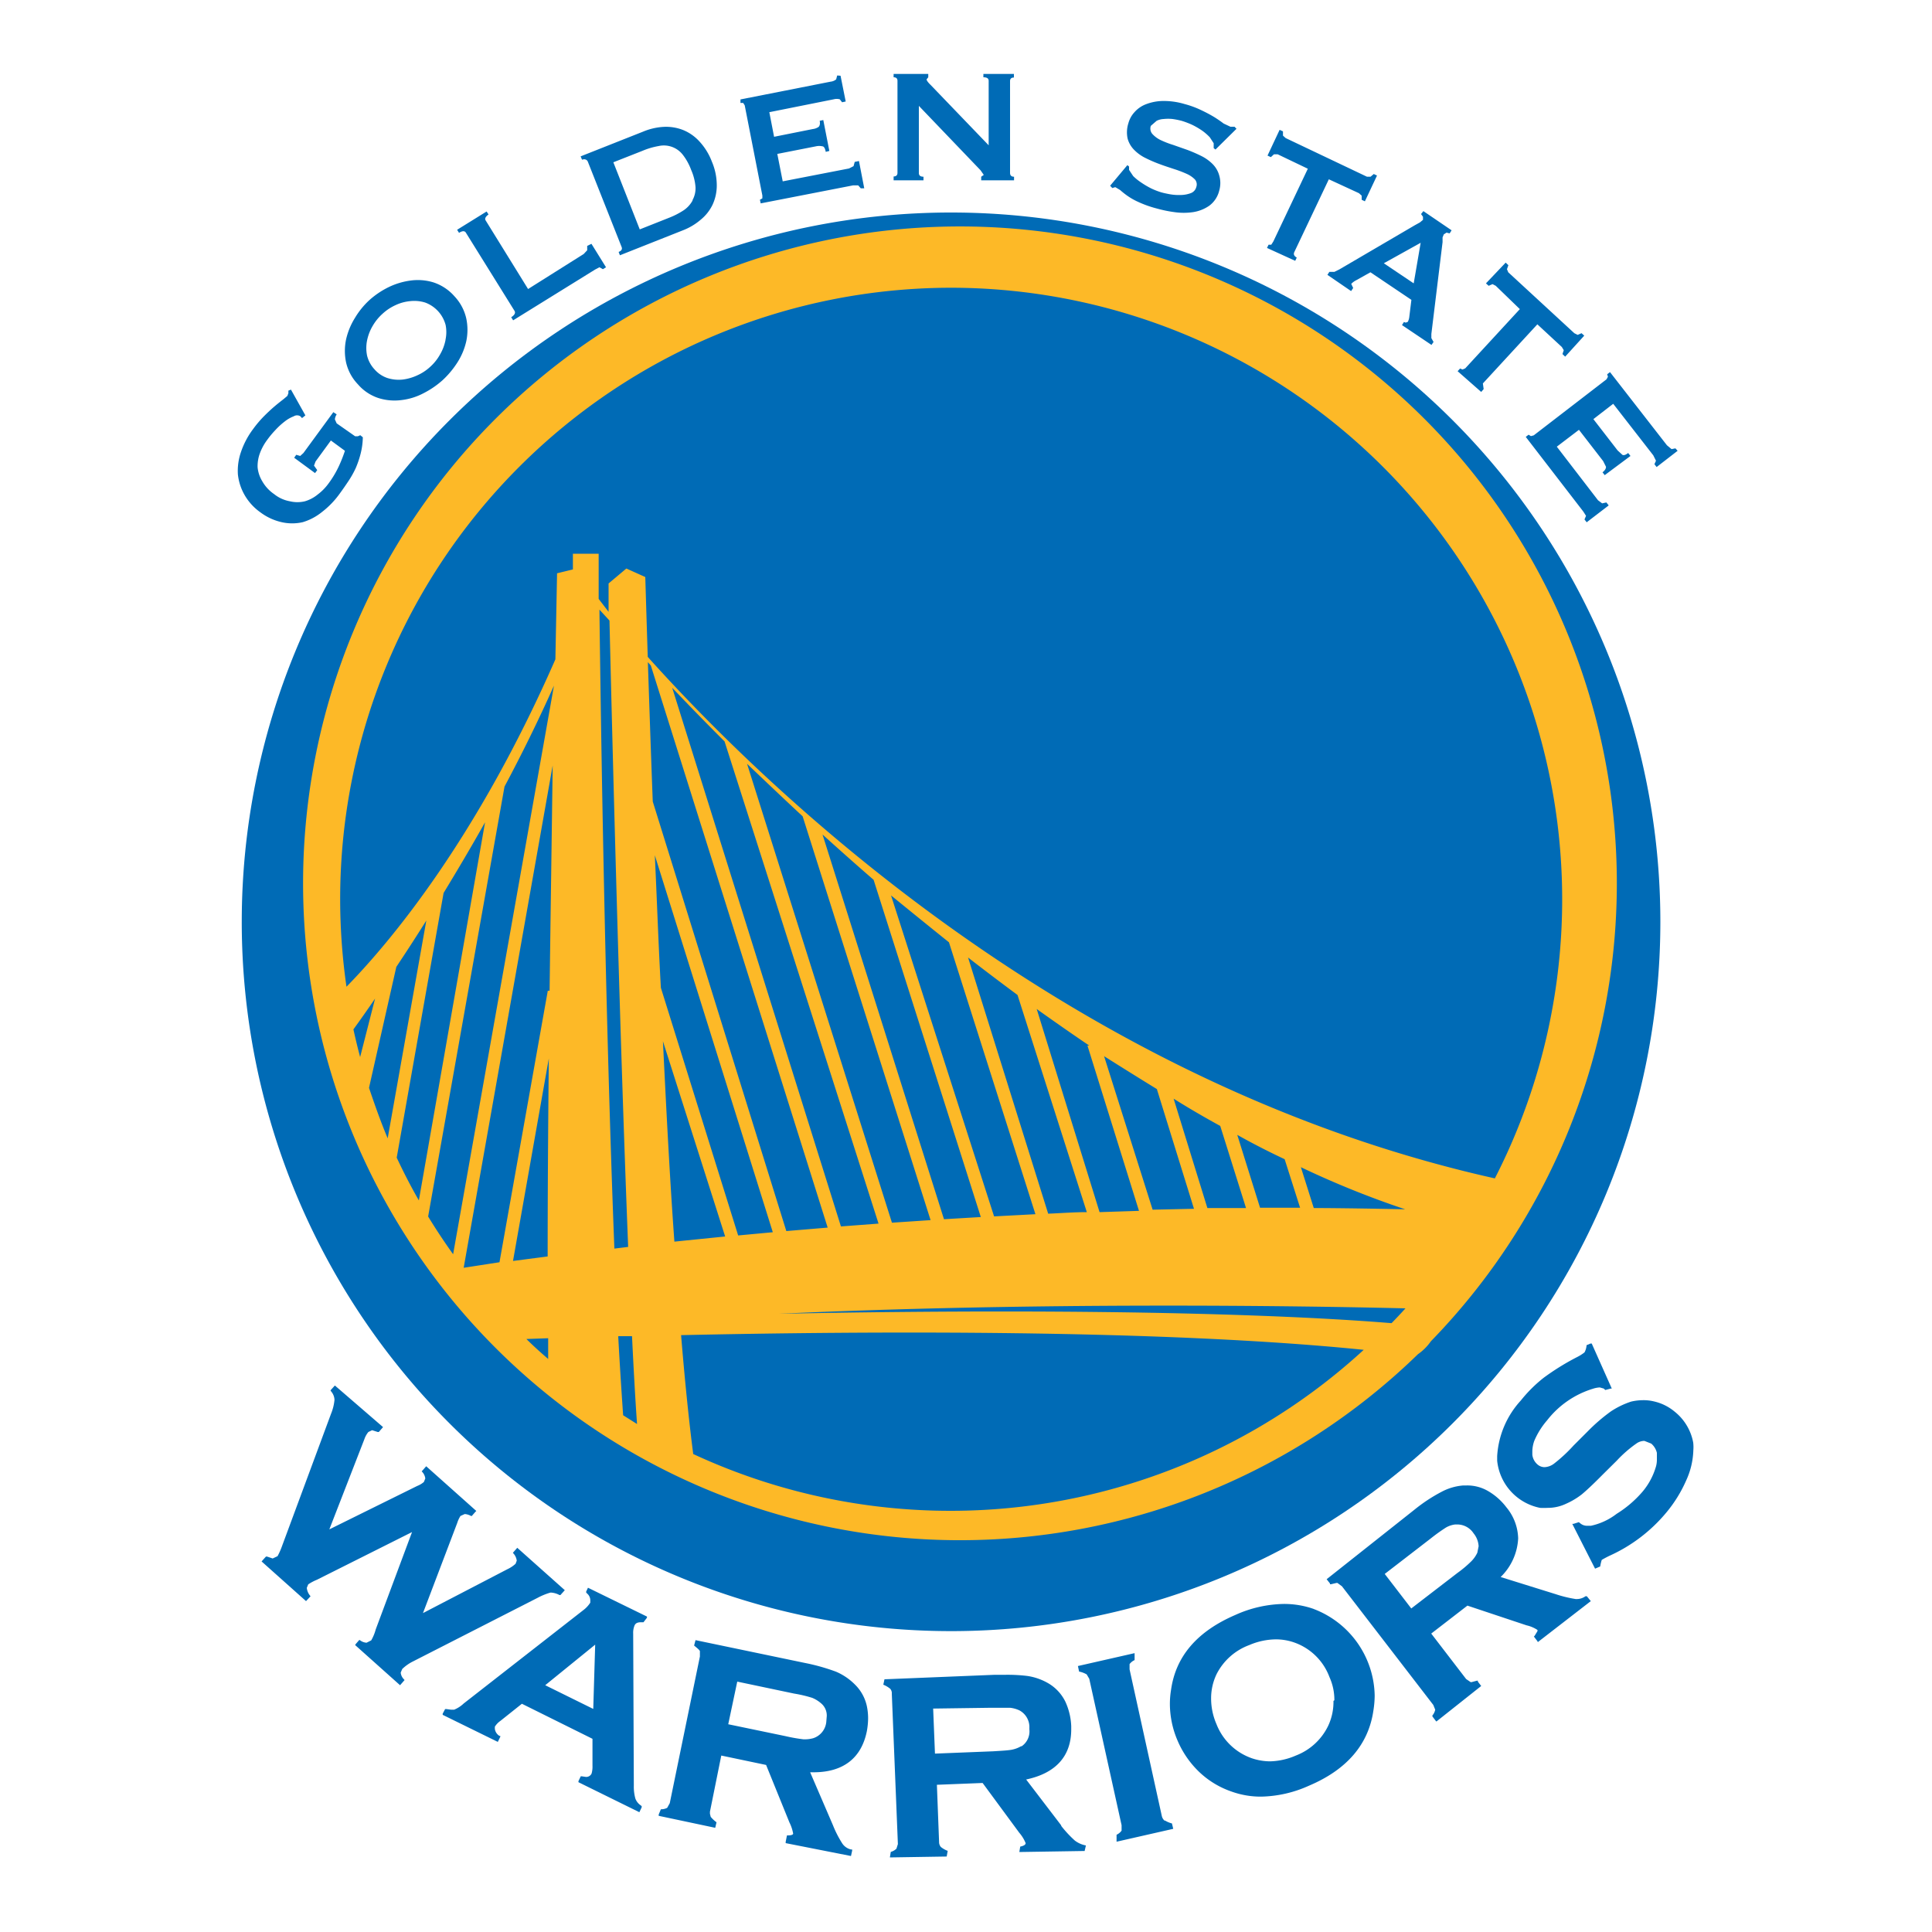 <svg id="Layer_1" data-name="Layer 1" xmlns="http://www.w3.org/2000/svg" viewBox="0 0 150 150"><defs><style>.cls-1{fill:#006bb6;}.cls-2{fill:#fdb927;}</style></defs><title>Artboard 1 copy 8</title><path class="cls-1" d="M32.05,129l9.68-4.94a5.07,5.07,0,0,1,1-.41h.08a1.58,1.58,0,0,1,.63.19l.07,0,.27-.3.07-.08-3.69-3.29-.28.32-.06.07.06.07a1,1,0,0,1,.24.54l-.09.24a2.53,2.53,0,0,1-.65.43l-6.54,3.4,2.66-7a2.32,2.32,0,0,1,.25-.54l.33-.15a1.12,1.12,0,0,1,.49.15l.06,0,.27-.31.08-.08-3.89-3.47-.28.32-.07.07.06.07a.91.91,0,0,1,.22.49l-.11.27a1.78,1.78,0,0,1-.52.31l-6.82,3.37,2.72-7a1.77,1.77,0,0,1,.31-.56l.29-.14.44.14.08,0,.27-.31.06-.07L26,107.57l-.29.32-.05.06.05.08a1.07,1.07,0,0,1,.26.65,3.76,3.76,0,0,1-.27,1.09L21.91,120a5.76,5.76,0,0,1-.36.82l-.38.18-.44-.15-.08,0-.27.3-.07.08,3.45,3.08.29-.31.06-.06-.05-.07a1.11,1.11,0,0,1-.24-.59l.11-.27a3.81,3.81,0,0,1,.68-.36l7.38-3.7-2.82,7.56a3.47,3.47,0,0,1-.35.85l-.36.18a.93.93,0,0,1-.48-.17l-.08-.05-.27.31-.06.09,3.49,3.12.28-.32.07-.08-.05-.06a.86.86,0,0,1-.25-.52l.12-.28A3.33,3.33,0,0,1,32.05,129Zm13.46-5.43,0,.07.06.07a.7.7,0,0,1,.26.5l0,.22a2.24,2.24,0,0,1-.54.58L36,132.26a2.39,2.39,0,0,1-.74.48l-.25,0-.36-.05-.09,0-.19.36,0,.09,4.28,2.1.19-.39,0-.08-.07,0a.76.76,0,0,1-.35-.54l0-.17a1.53,1.53,0,0,1,.43-.45l1.67-1.33L46,135v2.09a1.91,1.91,0,0,1-.07.61.46.46,0,0,1-.44.26l-.33-.05-.07,0-.18.38,0,.08,4.73,2.33.18-.38,0-.09-.07-.06a1.09,1.09,0,0,1-.42-.53,3.43,3.43,0,0,1-.12-1l-.05-11.82a1.48,1.48,0,0,1,.11-.63c.08-.16.21-.23.47-.24l.22,0,.27-.35,0-.09-4.58-2.24Zm.55,9.11-3.73-1.84,3.88-3.15Zm20.32-1.89a4.63,4.63,0,0,0-1.47-1,15.65,15.65,0,0,0-2.42-.68L54,127.34l-.11.42c.28.23.41.34.45.43l0,.23v.19L52,140l-.2.36a1,1,0,0,1-.49.11l-.17.41v.1l4.39.93.1-.43a2.4,2.4,0,0,1-.45-.42l-.06-.24,0-.16L56,136.3l3.48.73,1.81,4.46a3.19,3.19,0,0,1,.29.87v0c0,.07-.11.14-.4.14h-.08L61,143l0,.1,5.07,1,.09-.41,0-.1-.1,0a1.12,1.12,0,0,1-.65-.44,8.27,8.27,0,0,1-.74-1.44l-1.77-4.11h.26c2.28,0,3.71-1.07,4.14-3.18a5.86,5.86,0,0,0,.1-1,4.7,4.7,0,0,0-.09-.92A3.33,3.33,0,0,0,66.38,130.79Zm-2.23,2.93a1.48,1.48,0,0,1-1,1.23,2.35,2.35,0,0,1-.6.09h-.17a13,13,0,0,1-1.41-.25l-4.43-.92.7-3.31,4.42.93a10.15,10.15,0,0,1,1.4.33,2.47,2.47,0,0,1,.67.41,1.23,1.23,0,0,1,.46,1Zm18.24,8-2.72-3.56c2.31-.49,3.51-1.82,3.5-3.92v-.22a5,5,0,0,0-.45-1.89,3.37,3.37,0,0,0-1.28-1.41,4.55,4.55,0,0,0-1.68-.6,12.77,12.77,0,0,0-1.65-.09c-.27,0-.56,0-.86,0l-8.58.35-.09.42a2,2,0,0,1,.54.32.53.53,0,0,1,.12.39l.47,11.62v.05l-.11.35a1,1,0,0,1-.44.25l-.07.43,4.41-.07.08-.44a1.88,1.88,0,0,1-.53-.3.58.58,0,0,1-.14-.39l-.17-4.44,3.55-.14,2.85,3.87a2.84,2.84,0,0,1,.49.8h0c0,.1-.09.2-.42.27l-.07.42,5.07-.08.1-.43a2,2,0,0,1-.86-.38A8.83,8.83,0,0,1,82.39,141.76ZM68.77,130.54h.3Zm.43,13.62Zm10-.4h0Zm.07-8.18a2.29,2.29,0,0,1-.73.27c-.27.05-.75.08-1.43.12l-4.52.18-.14-3.5h.17l4.36-.06.89,0c.23,0,.42,0,.54,0a2.28,2.28,0,0,1,.75.21,1.47,1.47,0,0,1,.76,1.37v.1A1.4,1.4,0,0,1,79.32,135.58Zm11.14,5.77a.68.68,0,0,1-.21-.37l-2.5-11.37,0-.19,0-.22a1,1,0,0,1,.39-.31v-.44l0-.1-4.4,1,.09.43a1.93,1.93,0,0,1,.59.22l.2.34,2.51,11.37,0,.2,0,.22a1,1,0,0,1-.39.32v.44l0,.1,4.4-1-.1-.42A1.87,1.87,0,0,1,90.46,141.35ZM102,124.92a6.93,6.93,0,0,0-2.32-.39,9.47,9.47,0,0,0-3.76.85c-3,1.29-4.64,3.24-5,5.82a6.65,6.65,0,0,0-.09,1.08,7.24,7.24,0,0,0,.6,2.87,7.35,7.35,0,0,0,1.55,2.3,6.86,6.86,0,0,0,2.59,1.63,6.72,6.72,0,0,0,2.33.41,9.41,9.41,0,0,0,3.73-.85c2.93-1.24,4.62-3.2,5-5.83a7.78,7.78,0,0,0,.1-1.15,7.33,7.33,0,0,0-4.74-6.74Zm1.53,7.14a4.35,4.35,0,0,1-.41,1.93,4.61,4.61,0,0,1-2.51,2.31,5.3,5.3,0,0,1-2,.45,4.5,4.5,0,0,1-1.39-.23,4.56,4.56,0,0,1-2.77-2.65,5,5,0,0,1-.42-2,4.33,4.33,0,0,1,.42-1.88A4.65,4.65,0,0,1,97,127.72a5.34,5.34,0,0,1,2.06-.44,4.3,4.3,0,0,1,1.36.22,4.51,4.51,0,0,1,2.8,2.71,4.28,4.28,0,0,1,.38,1.8Zm19.67-8.13-.1,0a1.16,1.16,0,0,1-.69.22h-.07a9.66,9.66,0,0,1-1.56-.38l-4.27-1.33a4.49,4.49,0,0,0,1.36-3,3.92,3.92,0,0,0-.92-2.42,4.8,4.8,0,0,0-1.46-1.28,3.2,3.2,0,0,0-1.62-.41h-.25a4.27,4.27,0,0,0-1.69.49,12.66,12.66,0,0,0-2.11,1.39L103,122.61l.26.33,0,.06.08,0,.42-.1h.08l.35.26,7.09,9.21.15.37v0a1,1,0,0,1-.22.45l0,.07.24.32.07.08L115,130.9l-.26-.34,0-.07-.08,0-.41.11h-.07l-.35-.24-2.71-3.53,2.81-2.17,4.59,1.53a2.55,2.55,0,0,1,.85.36l0,.09-.22.36-.06.06.26.34.05.09,4.11-3.18-.27-.33Zm-8.5-3.38a2.37,2.37,0,0,1-.45.65,8.91,8.91,0,0,1-1.09.92l-3.59,2.76-2.06-2.68,3.58-2.76a14.14,14.14,0,0,1,1.17-.84,1.86,1.86,0,0,1,.72-.24l.22,0a1.52,1.52,0,0,1,1.21.69,1.72,1.72,0,0,1,.39,1ZM131.46,112a4,4,0,0,0-1.44-2.4,3.83,3.83,0,0,0-1.63-.8,3.35,3.35,0,0,0-.83-.09,4.13,4.13,0,0,0-.92.11,6.47,6.47,0,0,0-1.57.76,13.73,13.73,0,0,0-1.77,1.52l-1.13,1.13a11.88,11.88,0,0,1-1.52,1.41,1.32,1.32,0,0,1-.73.27.83.83,0,0,1-.55-.21,1.17,1.17,0,0,1-.4-.75l0-.29a2.56,2.56,0,0,1,.15-.79,6.06,6.06,0,0,1,1-1.6,7.15,7.15,0,0,1,3.56-2.45,2,2,0,0,1,.53-.1l.31.09.11.11.42-.11.09,0-1.56-3.5-.09,0-.31.13a1.33,1.33,0,0,1-.16.56,3.45,3.45,0,0,1-.59.37,19,19,0,0,0-2.58,1.6,10.89,10.89,0,0,0-1.77,1.76,7,7,0,0,0-1.84,4.32l0,.36a4.16,4.16,0,0,0,3.33,3.66,5.46,5.46,0,0,0,.58,0,3.29,3.29,0,0,0,1.44-.32,5.78,5.78,0,0,0,1.21-.72c.34-.28.88-.78,1.62-1.53l1.11-1.1a9.54,9.54,0,0,1,1.57-1.36,1.09,1.09,0,0,1,.57-.17l.53.21a1.34,1.34,0,0,1,.44.72l0,.48a2,2,0,0,1-.06.54,5.31,5.31,0,0,1-1.06,2,8.64,8.64,0,0,1-2,1.71,5,5,0,0,1-2,.93l-.26,0a.82.82,0,0,1-.58-.2l-.1-.08-.41.13-.1,0,1.77,3.48.4-.17a3.28,3.28,0,0,1,.12-.51s.23-.14.6-.32a12.31,12.31,0,0,0,4.44-3.39,10.43,10.43,0,0,0,1.52-2.47,6,6,0,0,0,.55-2.33A3.05,3.05,0,0,0,131.46,112Z"/><path class="cls-1" d="M128.91,71.58A55.07,55.07,0,1,1,73.85,16.5a55.06,55.06,0,0,1,55.06,55.08"/><path class="cls-2" d="M111.09,104.14a51,51,0,1,0-1,1A4,4,0,0,0,111.09,104.14ZM60.47,102c20.25-.92,40.31-.62,48.65-.42-.35.39-.71.77-1.08,1.15C101.85,102.22,87.38,101.48,60.47,102ZM30.77,75.07c.74-1.11,1.52-2.31,2.33-3.6l-3,16.91c-.54-1.28-1-2.59-1.45-3.92Zm-2.81,7c-.19-.71-.36-1.42-.52-2.15.5-.69,1.06-1.48,1.68-2.39Zm6.48-12.74c1.05-1.73,2.14-3.56,3.22-5.49L32.52,93.2c-.62-1.08-1.19-2.19-1.72-3.32Zm4.73-8.26c1.34-2.51,2.64-5.15,3.84-7.84L35.18,97.38c-.68-.95-1.33-1.93-1.94-2.93Zm7.37-13.74.78.85c.19,8.1.78,31.75,1.45,48.63l-1.07.13C47,79.1,46.65,56.58,46.54,47.32ZM84.41,81.07l0,.07h0l0-.07.16.11-.14,0,4,12.83-3.06.1L80.49,78.34C81.84,79.3,83.14,80.21,84.41,81.07ZM102,93.79l-1-3.17a71.25,71.25,0,0,0,8.1,3.27C106.71,93.84,104.34,93.8,102,93.79ZM99.74,90l1.2,3.77H97.83l-1.77-5.66C97.36,88.84,98.59,89.46,99.74,90Zm-5-2.58,2,6.37-3,0-2.62-8.49C92.41,86.11,93.63,86.81,94.78,87.44Zm-4.92-2.86,2.88,9.29-3.21.07L85.72,82Q87.87,83.36,89.86,84.58ZM79,77.25l5.38,16.86c-1,0-2,.08-3,.12L75.16,74.34C76.47,75.36,77.75,76.32,79,77.25Zm-5.32-4.08,6.71,21.1-3.21.17-8-24.92C70.75,70.8,72.23,72,73.69,73.17Zm-5.85-4.85,8.32,26.17-2.86.17L63.86,64.79Q65.88,66.62,67.84,68.32Zm-5.51-4.93,9.93,31.34-3,.2L58,59.3C59.48,60.71,60.92,62.08,62.33,63.39Zm-6.06-5.81L68.21,95l-2.92.22L52.19,53.4C53.56,54.84,54.93,56.24,56.27,57.58Zm-5.73-5.91L64.26,95.31l-3.21.27L50.68,62.23c-.16-4.19-.28-7.9-.38-10.82ZM42.67,76.92l-.14,0L38.78,98,36,98.43l6.91-39C42.84,64.7,42.75,70.79,42.67,76.92ZM50.84,66.4,60,95.67l-2.69.25-6-19.23C51.11,73.15,51,69.68,50.84,66.4Zm.63,14.44L56.3,96l-3.94.4C52,91.47,51.73,86.14,51.47,80.84ZM39.83,97.9l2.78-15.72c-.06,5.52-.09,10.85-.09,15.37Zm2.73,6c0,.57,0,1.11,0,1.61-.58-.5-1.14-1-1.69-1.55Zm5.45-.16,1.06,0c.13,2.67.26,5,.39,6.82l-1.08-.68C48.25,108,48.12,106,48,103.78ZM73.82,22.34a47.49,47.49,0,0,1,42.24,69.15C83,84.1,59.51,61.27,50.29,51c-.12-3.84-.19-6.2-.19-6.2l-1.47-.66L47.25,45.3s0,.81,0,2.2l-.77-1c0-2.22,0-3.51,0-3.51h-2l0,1.22-1.23.3-.13,6.68c-6.13,14-12.87,22-16.22,25.42a48.2,48.2,0,0,1-.49-6.84A47.47,47.47,0,0,1,73.82,22.34Zm-20,90.54c-.33-2.55-.65-5.68-.94-9.22,14.75-.32,37.36-.45,53,1.14a47.43,47.43,0,0,1-52.08,8.08Z"/><path class="cls-1" d="M27.79,33.87l-.22,0-1.43-1L26,32.56a.86.86,0,0,1,.14-.39L25.88,32l-2.32,3.17-.25.23L23,35.31l-.16.23,1.62,1.19.17-.23-.25-.35.12-.32,1.19-1.63,1.09.8a11.11,11.11,0,0,1-.46,1.17,7.71,7.71,0,0,1-.83,1.39,4,4,0,0,1-.82.83,2.81,2.81,0,0,1-1,.53,2.5,2.5,0,0,1-1.16,0,2.71,2.71,0,0,1-1.23-.56,3,3,0,0,1-.92-1A2.56,2.56,0,0,1,20,36.28a2.9,2.9,0,0,1,.19-1.12,4.07,4.07,0,0,1,.55-1,7.24,7.24,0,0,1,.64-.77,5.62,5.62,0,0,1,.73-.67,2.69,2.69,0,0,1,.7-.4.48.48,0,0,1,.51,0l.13.14.26-.21-1.12-2-.2.08v.2l-.08.21L22,31c-.18.14-.4.31-.66.53s-.53.47-.83.77a8.7,8.7,0,0,0-.85,1,6.35,6.35,0,0,0-.95,1.79,4.47,4.47,0,0,0-.24,1.74A4.08,4.08,0,0,0,19,38.45a4.24,4.24,0,0,0,1.22,1.33,4.34,4.34,0,0,0,1.64.76,3.68,3.68,0,0,0,1.65,0A4.34,4.34,0,0,0,25,39.75a6.75,6.75,0,0,0,1.4-1.46c.22-.3.44-.62.66-.95a7.39,7.39,0,0,0,.56-1,7.53,7.53,0,0,0,.39-1.16,5.6,5.6,0,0,0,.16-1.23l-.2-.16ZM35.28,23a3.71,3.71,0,0,0-1.61-1.07,4.14,4.14,0,0,0-1.78-.15,5.58,5.58,0,0,0-1.73.52,6.52,6.52,0,0,0-1.48,1,6.14,6.14,0,0,0-1.12,1.38,5.37,5.37,0,0,0-.69,1.67,4.32,4.32,0,0,0,0,1.79,3.62,3.62,0,0,0,.92,1.7,3.57,3.57,0,0,0,1.61,1.07,4.14,4.14,0,0,0,1.78.15,4.86,4.86,0,0,0,1.72-.54,6.89,6.89,0,0,0,1.46-1,7,7,0,0,0,1.14-1.36,5.16,5.16,0,0,0,.7-1.66,4.27,4.27,0,0,0,0-1.78A3.7,3.7,0,0,0,35.28,23Zm-.69,3.4a3.62,3.62,0,0,1-.43,1.13,3.74,3.74,0,0,1-.76.95,3.67,3.67,0,0,1-1,.66,3.76,3.76,0,0,1-1.15.33,2.89,2.89,0,0,1-1.17-.12,2.3,2.3,0,0,1-1-.67,2.41,2.41,0,0,1-.58-1.07,2.93,2.93,0,0,1,0-1.18,3.66,3.66,0,0,1,.43-1.12,3.87,3.87,0,0,1,.76-.94,3.78,3.78,0,0,1,1-.67,3.4,3.4,0,0,1,1.16-.32,2.85,2.85,0,0,1,1.16.11,2.55,2.55,0,0,1,1.59,1.75A2.83,2.83,0,0,1,34.59,26.37Zm11-7.31,0,.34-.27.29L41,22.44l-3.29-5.32c-.1-.15,0-.31.22-.47l-.15-.23-2.29,1.42.15.24c.26-.17.45-.17.54,0l3.77,6.06c.09.16,0,.32-.26.49l.15.24,6.36-3.94.34-.18.27.15.24-.15-1.13-1.82ZM54.32,11A3.5,3.5,0,0,0,53,10.08a3.65,3.65,0,0,0-1.48-.23,4.83,4.83,0,0,0-1.59.37l-4.85,1.92.11.26c.22-.08.37,0,.44.13l2.63,6.64c.07.17,0,.3-.23.39l.1.26L53,17.89a4.76,4.76,0,0,0,1.4-.83,3.41,3.41,0,0,0,.93-1.18,3.56,3.56,0,0,0,.32-1.52,4.71,4.71,0,0,0-.38-1.81A4.82,4.82,0,0,0,54.32,11Zm-.55,4.57a2.18,2.18,0,0,1-.68.75,6.14,6.14,0,0,1-1.15.59l-2.27.9L47.62,12.6l2.26-.89a5.71,5.71,0,0,1,1.25-.37A1.86,1.86,0,0,1,53,12a4.34,4.34,0,0,1,.66,1.19A4.08,4.08,0,0,1,54,14.53,1.91,1.91,0,0,1,53.77,15.53Zm12.59-3-.09.33-.35.18-5.15,1-.42-2.13,3-.59a1.15,1.15,0,0,1,.5,0c.13,0,.22.19.26.43l.28-.07-.47-2.4-.28.06c.05.23,0,.39-.08.47a1,1,0,0,1-.46.17l-3,.6-.37-1.91,5-1a.91.91,0,0,1,.47,0l.18.23.28-.06-.4-2L65,5.86l-.08.3a.79.79,0,0,1-.43.18l-7,1.38,0,.27.21,0,.12.19,1.37,7,0,.22-.19.11.06.28,7.18-1.4.39,0,.2.23.27,0-.41-2.12ZM76.35,6c.28,0,.41.09.41.28v5l-4.5-4.68c-.22-.21-.32-.36-.32-.44L72.07,6V5.74H69.38V6c.2,0,.3.09.3.28v7.14c0,.18-.1.28-.3.28V14H71.7v-.28c-.24,0-.36-.09-.36-.29V8.22l4.79,5,.25.36-.2.14V14h2.55v-.28c-.2,0-.3-.09-.31-.28V6.3c0-.19.1-.28.3-.28V5.74H76.35ZM89.8,9.38a1.35,1.35,0,0,1,.55-.14,3.22,3.22,0,0,1,.69,0,6.18,6.18,0,0,1,.7.14,6.36,6.36,0,0,1,.86.33,6.1,6.1,0,0,1,.76.45,4.07,4.07,0,0,1,.57.5l.3.46,0,.38.14.11L96,10l-.15-.16h-.32L95,9.59c-.18-.14-.4-.29-.66-.46a10.72,10.72,0,0,0-1-.54,7.22,7.22,0,0,0-1.36-.51,5.68,5.68,0,0,0-1.69-.24,3.82,3.82,0,0,0-1.31.25,2.26,2.26,0,0,0-.9.62,2.05,2.05,0,0,0-.47.85,2.32,2.32,0,0,0-.06,1.21,2,2,0,0,0,.51.87,3.19,3.19,0,0,0,.88.63,10.53,10.53,0,0,0,1.09.47c.37.14.75.26,1.11.38a9.15,9.15,0,0,1,1,.38,2.1,2.1,0,0,1,.63.43.59.59,0,0,1,.11.59.68.68,0,0,1-.44.48,2.34,2.34,0,0,1-.77.14,4.06,4.06,0,0,1-.85-.06c-.27-.05-.5-.1-.67-.15a5.49,5.49,0,0,1-.77-.3,6.66,6.66,0,0,1-.78-.46,4.09,4.09,0,0,1-.62-.5l-.32-.48v-.26l-.13-.11-1.34,1.6.17.18.23-.07.37.22a6.76,6.76,0,0,0,.54.43,5.14,5.14,0,0,0,.9.51,8.47,8.47,0,0,0,1.42.5,9.87,9.87,0,0,0,1.36.28,5,5,0,0,0,1.45,0,3,3,0,0,0,1.26-.5,2.06,2.06,0,0,0,.77-1.17,2.09,2.09,0,0,0,0-1.18,2,2,0,0,0-.5-.87,3.33,3.33,0,0,0-.89-.64,11.72,11.72,0,0,0-1.08-.47l-1.11-.39a7.18,7.18,0,0,1-1-.39,2.1,2.1,0,0,1-.62-.47.64.64,0,0,1-.11-.62Zm10.69,10.19,2.68-5.65L105.51,15l.21.19v.32l.25.12.94-2-.25-.12-.25.21-.28,0-6.31-3-.21-.19v-.33l-.26-.12-.94,2,.26.12.24-.22.29,0,2.34,1.12-2.68,5.65L98.7,19l-.21,0-.12.25,2.19,1,.12-.25C100.47,19.88,100.41,19.74,100.49,19.57Zm9.84-2.95.15.21,0,.24-.24.2-.38.21L104,20.91l-.4.2h-.39l-.15.23,1.84,1.26.16-.24-.15-.32a1.45,1.45,0,0,1,.4-.29l1.09-.61,3.18,2.14-.16,1.3a1.06,1.06,0,0,1-.12.41l-.16.06L109,25l-.15.24,2.29,1.54.16-.23-.17-.3,0-.32.87-7.13,0-.37.1-.24.21-.13.24.06.15-.24-2.19-1.49ZM109.76,22l-2.32-1.56,2.86-1.59Zm9.6,3.18,1.9,1.76.15.25-.1.3.21.2L123,26.06l-.21-.19-.3.13-.26-.13-5.13-4.73L117,20.9l.11-.31-.21-.2L115.37,22l.21.19.3-.13.25.13L118,24l-4.24,4.6-.21.09-.19-.08-.19.21L115,30.43l.19-.22-.06-.44Zm10.72,9.63-.3.06-.36-.3L125,28.89l-.22.17.06.19-.11.2-5.65,4.35-.22.06-.18-.11-.22.17,4.47,5.8.21.33-.12.28.17.22,1.71-1.31-.18-.23-.33.07-.32-.24-3.2-4.16,1.72-1.31,1.88,2.43.22.44c0,.14-.08.28-.27.43l.17.22,2-1.49-.18-.23c-.19.15-.34.2-.45.14l-.37-.34-1.88-2.43,1.54-1.19,3.11,4,.21.42-.12.27.17.22L130.25,35Z"/></svg>